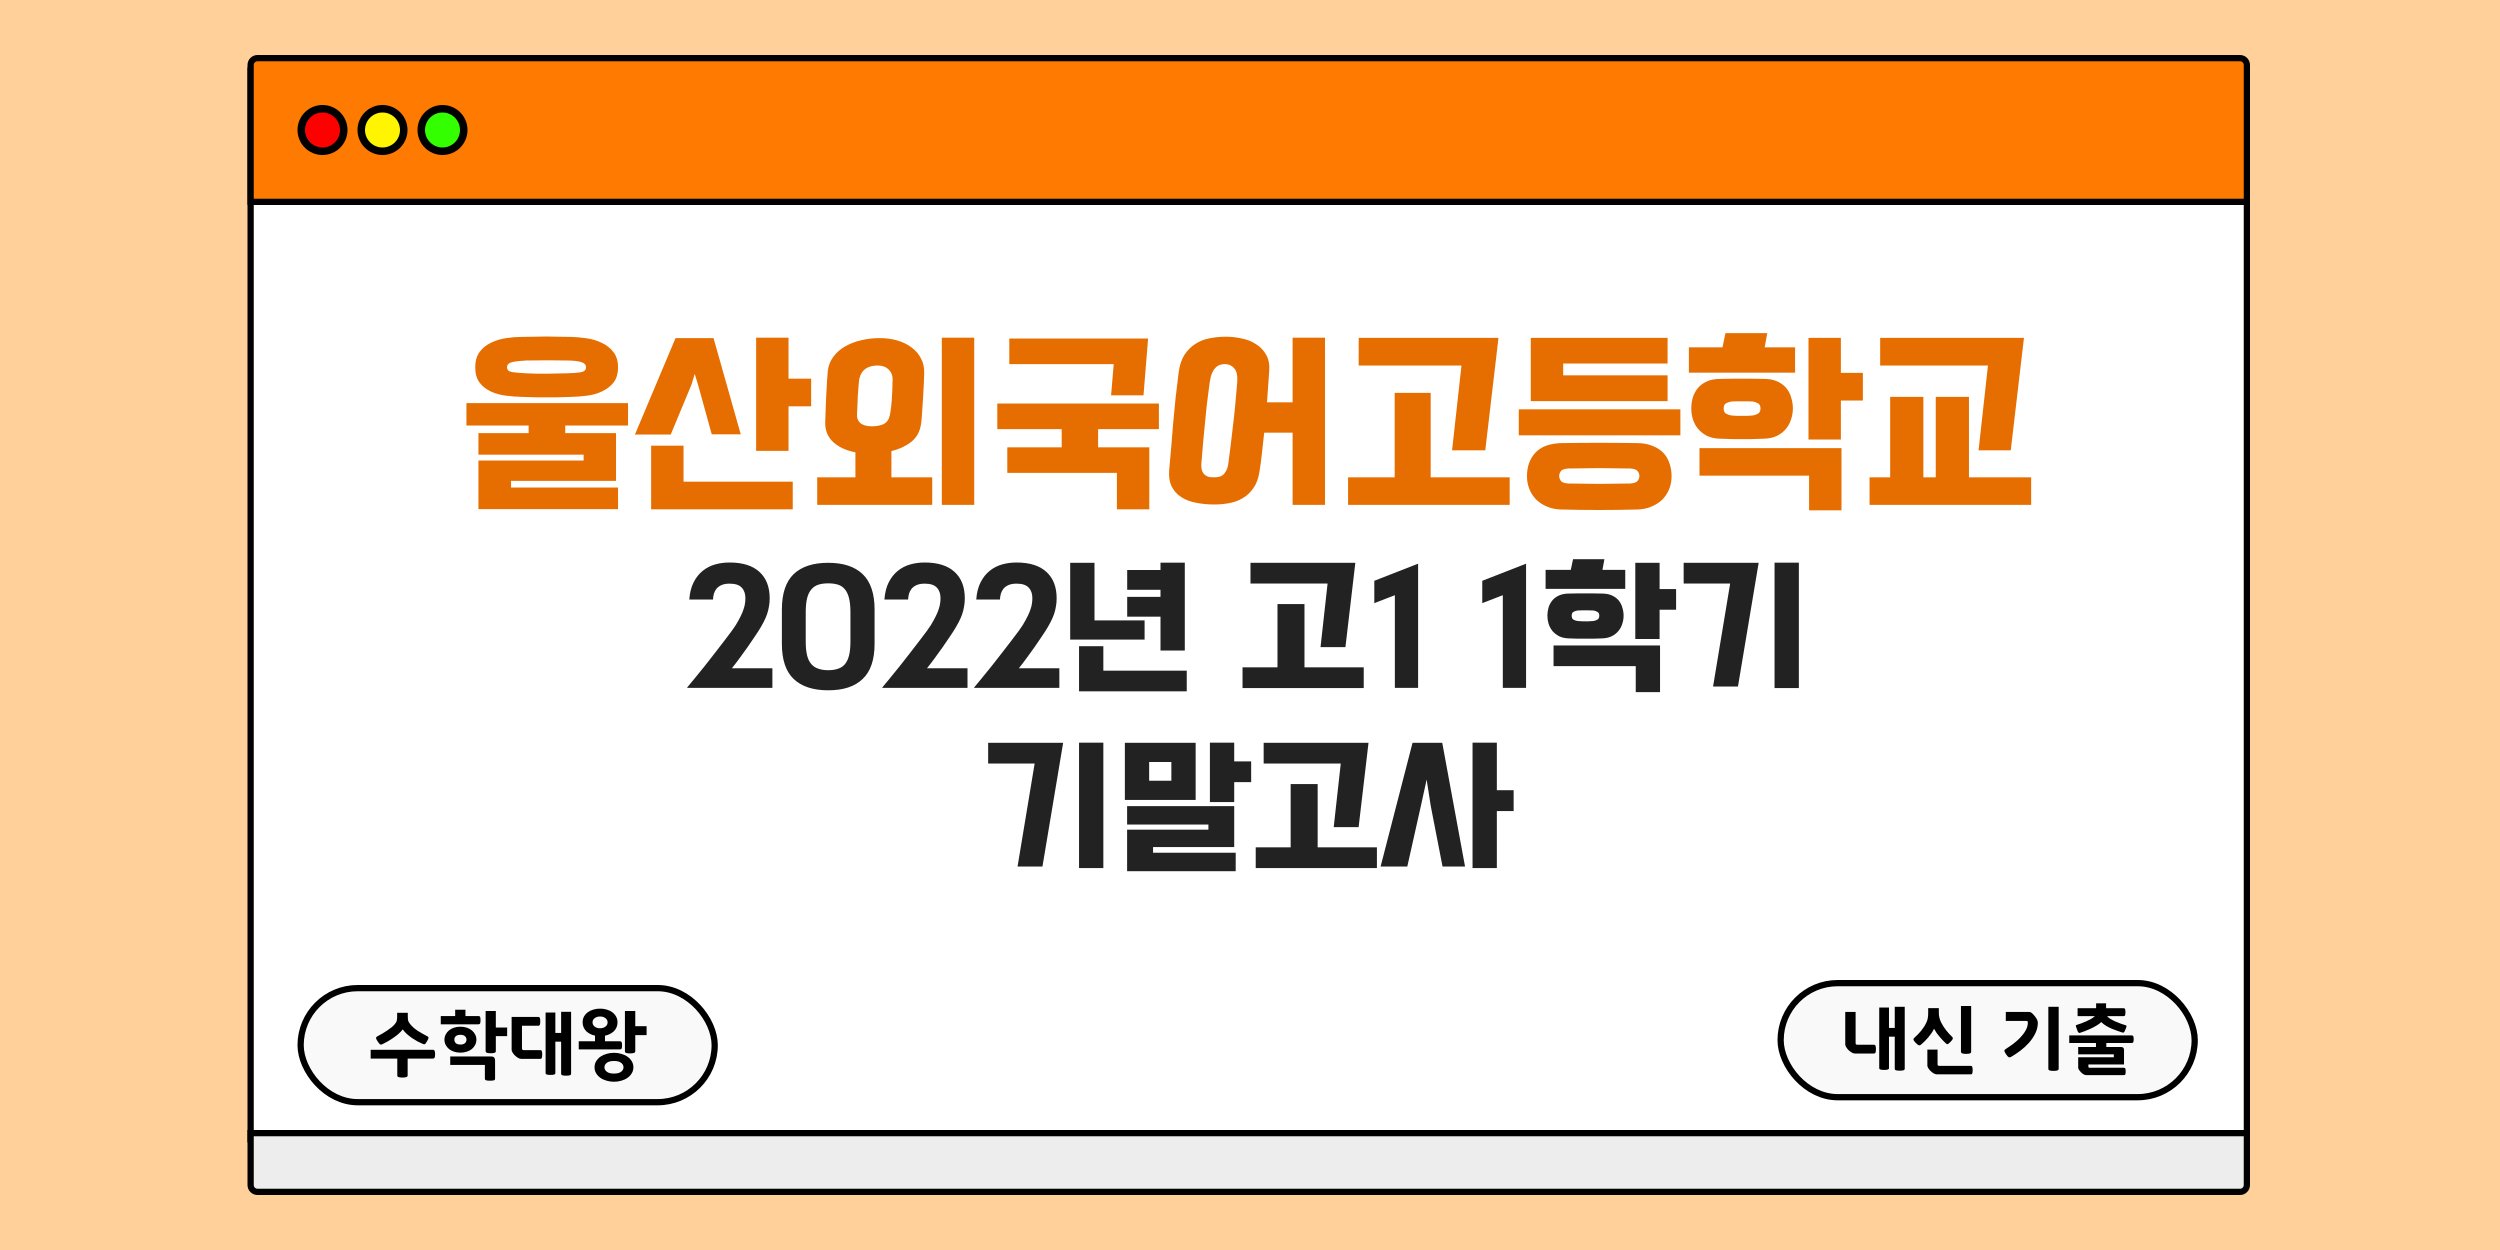 <svg width="1000" height="500" viewBox="0 0 1000 500" fill="none" xmlns="http://www.w3.org/2000/svg">
<rect width="1000" height="500" fill="#FFD099"/>
<rect x="100.25" y="28.25" width="798.5" height="427.5" fill="white" stroke="black" stroke-width="2.5"/>
<path d="M100.25 26C100.25 24.481 101.481 23.25 103 23.25H896C897.519 23.25 898.75 24.481 898.75 26V80.75H100.25V26Z" fill="#FF7A00" stroke="black" stroke-width="2.5"/>
<rect x="120.25" y="395.25" width="165.625" height="45.625" rx="22.812" fill="#F9F9F9" stroke="black" stroke-width="2.5"/>
<path d="M233.454 184.2V181.88H191.374V173.24H211.454V170.2H186.574V161.24H251.214V170.2H226.094V173.24H246.414V192.36H204.414V195H247.214V203.64H191.374V184.2H233.454ZM190.094 146.92C190.094 144.413 190.681 142.36 191.854 140.76C193.081 139.16 194.601 137.933 196.414 137.08C198.281 136.173 200.308 135.56 202.494 135.24C204.681 134.92 206.788 134.76 208.814 134.76C211.108 134.707 212.974 134.68 214.414 134.68C215.908 134.627 217.294 134.6 218.574 134.6C219.908 134.6 221.294 134.627 222.734 134.68C224.228 134.68 226.121 134.707 228.414 134.76C230.388 134.813 232.468 135 234.654 135.32C236.894 135.64 238.921 136.253 240.734 137.16C242.601 138.013 244.148 139.24 245.374 140.84C246.601 142.387 247.214 144.413 247.214 146.92C247.214 149.48 246.601 151.533 245.374 153.08C244.148 154.573 242.601 155.747 240.734 156.6C238.921 157.453 236.921 158.013 234.734 158.28C232.548 158.547 230.468 158.707 228.494 158.76C226.361 158.813 224.548 158.867 223.054 158.92C221.614 158.92 220.201 158.92 218.814 158.92C217.481 158.92 216.041 158.92 214.494 158.92C213.001 158.867 211.108 158.813 208.814 158.76C206.734 158.707 204.601 158.547 202.414 158.28C200.228 158.013 198.201 157.453 196.334 156.6C194.521 155.747 193.028 154.573 191.854 153.08C190.681 151.533 190.094 149.48 190.094 146.92ZM202.814 146.92C202.814 147.987 203.508 148.627 204.894 148.84C206.334 149.053 208.201 149.213 210.494 149.32C212.041 149.373 213.481 149.427 214.814 149.48C216.148 149.48 217.454 149.48 218.734 149.48C220.014 149.427 221.294 149.4 222.574 149.4C223.854 149.347 225.268 149.32 226.814 149.32C229.054 149.267 230.868 149.133 232.254 148.92C233.694 148.653 234.414 147.987 234.414 146.92C234.414 145.853 233.694 145.133 232.254 144.76C230.814 144.387 228.974 144.2 226.734 144.2C223.908 144.147 221.268 144.12 218.814 144.12C216.361 144.12 213.588 144.147 210.494 144.2C208.201 144.307 206.334 144.52 204.894 144.84C203.508 145.16 202.814 145.853 202.814 146.92ZM296.296 173.72H284.696L279.256 154.04L277.896 149.56L276.616 153.8L268.296 173.8H253.976L270.216 135.24H285.416L296.296 173.72ZM273.416 192.68H317.096V203.72H260.456V178.28H273.416V192.68ZM324.456 162.52H315.416V180.36H302.456V135.08H315.416V151.48H324.456V162.52ZM330.087 168.68C330.14 167.667 330.194 166.2 330.247 164.28C330.354 162.36 330.434 160.36 330.487 158.28C330.594 156.2 330.7 154.253 330.807 152.44C330.914 150.573 331.02 149.187 331.127 148.28C331.394 146.147 332.14 144.28 333.367 142.68C334.594 141.027 336.14 139.667 338.007 138.6C339.927 137.48 342.06 136.653 344.407 136.12C346.807 135.533 349.287 135.24 351.847 135.24C354.407 135.24 356.78 135.56 358.967 136.2C361.154 136.84 363.047 137.773 364.647 139C366.247 140.173 367.5 141.64 368.407 143.4C369.314 145.107 369.74 147.053 369.687 149.24C369.687 150.2 369.634 151.64 369.527 153.56C369.42 155.427 369.314 157.4 369.207 159.48C369.1 161.56 368.967 163.533 368.807 165.4C368.7 167.267 368.567 168.68 368.407 169.64C367.98 172.627 366.674 175 364.487 176.76C362.3 178.467 359.66 179.693 356.567 180.44V190.92H372.887V201.96H326.887V190.92H342.167V180.92C338.487 180.227 335.527 178.867 333.287 176.84C331.047 174.76 329.98 172.04 330.087 168.68ZM389.687 201.96H376.727V135.08H389.687V201.96ZM343.767 151.32C343.66 151.8 343.554 152.707 343.447 154.04C343.34 155.32 343.234 156.707 343.127 158.2C343.074 159.693 343.02 161.107 342.967 162.44C342.914 163.773 342.86 164.707 342.807 165.24C342.54 168.76 344.54 170.52 348.807 170.52C350.62 170.52 352.167 170.227 353.447 169.64C354.727 169 355.554 167.827 355.927 166.12C356.14 165.107 356.327 163.88 356.487 162.44C356.647 161 356.754 159.56 356.807 158.12C356.914 156.68 356.967 155.373 356.967 154.2C357.02 153.027 357.047 152.2 357.047 151.72C357.047 150.12 356.514 148.813 355.447 147.8C354.38 146.733 352.887 146.2 350.967 146.2C349.1 146.2 347.527 146.627 346.247 147.48C345.02 148.333 344.194 149.613 343.767 151.32ZM446.758 203.72V189.16H402.918V178.92H424.678V171.64H398.918V161.4H463.558V171.64H439.238V178.92H459.718V203.72H446.758ZM444.438 158.12L445.478 145.64H403.718V135.4H459.238L457.398 158.12H444.438ZM506.799 160.92H517.039V135.08H529.999V201.96H517.039V173.08H505.679C505.413 175.8 505.119 178.467 504.799 181.08C504.533 183.693 504.186 186.28 503.759 188.84C503.333 191.453 502.533 193.587 501.359 195.24C500.186 196.947 498.773 198.28 497.119 199.24C495.519 200.2 493.733 200.867 491.759 201.24C489.786 201.613 487.786 201.8 485.759 201.8C483.093 201.8 480.613 201.56 478.319 201.08C476.026 200.653 474.053 199.88 472.399 198.76C470.746 197.693 469.493 196.28 468.639 194.52C467.786 192.76 467.466 190.573 467.679 187.96C468.266 181.613 468.799 175.32 469.279 169.08C469.813 162.787 470.533 156.147 471.439 149.16C471.813 146.227 472.586 143.827 473.759 141.96C474.986 140.093 476.453 138.627 478.159 137.56C479.866 136.44 481.759 135.693 483.839 135.32C485.973 134.893 488.133 134.68 490.319 134.68C492.453 134.68 494.586 134.92 496.719 135.4C498.906 135.827 500.826 136.6 502.479 137.72C504.186 138.787 505.519 140.2 506.479 141.96C507.493 143.72 507.893 145.907 507.679 148.52L506.799 160.92ZM491.359 185.16C491.679 182.653 491.999 180.173 492.319 177.72C492.639 175.267 492.933 172.76 493.199 170.2C493.519 167.64 493.813 164.947 494.079 162.12C494.346 159.293 494.613 156.28 494.879 153.08C495.093 150.307 494.693 148.387 493.679 147.32C492.719 146.2 491.493 145.64 489.999 145.64C489.253 145.64 488.559 145.747 487.919 145.96C487.279 146.173 486.693 146.573 486.159 147.16C485.626 147.693 485.146 148.467 484.719 149.48C484.346 150.44 484.053 151.693 483.839 153.24C483.413 156.333 483.039 159.24 482.719 161.96C482.453 164.68 482.186 167.347 481.919 169.96C481.653 172.52 481.413 175.053 481.199 177.56C480.986 180.067 480.773 182.627 480.559 185.24C480.453 186.573 480.559 187.64 480.879 188.44C481.199 189.187 481.626 189.747 482.159 190.12C482.693 190.493 483.253 190.733 483.839 190.84C484.479 190.893 485.093 190.92 485.679 190.92C486.266 190.92 486.853 190.867 487.439 190.76C488.079 190.653 488.639 190.413 489.119 190.04C489.653 189.613 490.106 189.027 490.479 188.28C490.906 187.533 491.199 186.493 491.359 185.16ZM543.471 135.16H599.391L594.111 180.12H580.831L584.591 146.2H543.471V135.16ZM603.871 201.96H539.231V190.92H557.871V157.16H572.271V190.92H603.871V201.96ZM672.152 163.72V174.12H607.512V163.72H672.152ZM624.472 203.8C622.339 203.747 620.419 203.347 618.712 202.6C617.059 201.907 615.645 200.973 614.472 199.8C613.299 198.627 612.392 197.24 611.752 195.64C611.112 194.04 610.792 192.307 610.792 190.44C610.792 186.653 611.912 183.533 614.152 181.08C616.445 178.627 619.939 177.347 624.632 177.24C634.659 177.08 644.712 177.08 654.792 177.24C657.085 177.24 659.085 177.587 660.792 178.28C662.552 178.92 664.019 179.827 665.192 181C666.365 182.173 667.219 183.587 667.752 185.24C668.339 186.84 668.632 188.573 668.632 190.44C668.632 192.307 668.312 194.04 667.672 195.64C667.032 197.24 666.125 198.627 664.952 199.8C663.779 200.973 662.339 201.907 660.632 202.6C658.979 203.347 657.085 203.747 654.952 203.8C644.765 204.067 634.605 204.067 624.472 203.8ZM652.152 193.4C653.699 193.293 654.685 192.92 655.112 192.28C655.539 191.693 655.752 191.08 655.752 190.44C655.752 189.747 655.539 189.107 655.112 188.52C654.685 187.88 653.699 187.507 652.152 187.4C649.859 187.347 647.699 187.32 645.672 187.32C643.645 187.267 641.645 187.24 639.672 187.24C637.752 187.24 635.779 187.267 633.752 187.32C631.725 187.32 629.565 187.347 627.272 187.4C625.725 187.507 624.739 187.88 624.312 188.52C623.885 189.107 623.672 189.747 623.672 190.44C623.672 191.08 623.885 191.693 624.312 192.28C624.739 192.92 625.725 193.293 627.272 193.4C629.565 193.453 631.725 193.48 633.752 193.48C635.779 193.533 637.752 193.56 639.672 193.56C641.645 193.56 643.645 193.533 645.672 193.48C647.699 193.48 649.859 193.453 652.152 193.4ZM667.032 150.12V160.44H612.312V135.16H667.032V145.4H625.272V150.12H667.032ZM688.033 175.48C686.006 175.427 684.273 175.053 682.833 174.36C681.393 173.613 680.193 172.68 679.233 171.56C678.326 170.44 677.633 169.16 677.153 167.72C676.726 166.28 676.513 164.84 676.513 163.4C676.513 161.96 676.7 160.547 677.073 159.16C677.5 157.72 678.166 156.44 679.073 155.32C679.98 154.2 681.18 153.293 682.673 152.6C684.166 151.907 686.006 151.56 688.193 151.56C690.166 151.507 691.793 151.48 693.073 151.48C694.406 151.48 695.66 151.48 696.833 151.48C698.006 151.48 699.233 151.48 700.513 151.48C701.793 151.48 703.446 151.507 705.473 151.56C707.66 151.56 709.5 151.907 710.993 152.6C712.486 153.293 713.686 154.2 714.593 155.32C715.5 156.44 716.14 157.72 716.513 159.16C716.94 160.547 717.153 161.96 717.153 163.4C717.153 164.84 716.913 166.28 716.433 167.72C716.006 169.16 715.313 170.44 714.353 171.56C713.446 172.68 712.246 173.613 710.753 174.36C709.313 175.053 707.606 175.427 705.633 175.48C703.606 175.533 701.926 175.587 700.593 175.64C699.26 175.64 698.006 175.64 696.833 175.64C695.66 175.64 694.406 175.64 693.073 175.64C691.74 175.587 690.06 175.533 688.033 175.48ZM723.633 190.28H679.793V179.24H736.593V204.12H723.633V190.28ZM745.153 160.2H736.353V175.8H723.393V135.16H736.353V149.16H745.153V160.2ZM718.033 149.08H675.553V138.92H688.993L690.193 133.24H706.913L705.873 138.92H718.033V149.08ZM701.073 166.2C701.82 166.093 702.513 165.853 703.153 165.48C703.846 165.107 704.193 164.413 704.193 163.4C704.193 162.333 703.846 161.64 703.153 161.32C702.513 160.947 701.82 160.707 701.073 160.6C700.006 160.547 699.153 160.52 698.513 160.52C697.926 160.52 697.366 160.52 696.833 160.52C696.3 160.52 695.713 160.52 695.073 160.52C694.486 160.52 693.66 160.547 692.593 160.6C691.846 160.707 691.126 160.947 690.433 161.32C689.793 161.64 689.473 162.333 689.473 163.4C689.473 164.413 689.793 165.107 690.433 165.48C691.126 165.853 691.846 166.093 692.593 166.2C693.66 166.253 694.486 166.307 695.073 166.36C695.713 166.36 696.3 166.36 696.833 166.36C697.366 166.36 697.926 166.36 698.513 166.36C699.153 166.307 700.006 166.253 701.073 166.2ZM812.464 201.96H747.824V190.92H756.064V158.76H769.344V190.92H774.304V158.76H787.584V190.92H812.464V201.96ZM752.064 135.16H809.584L804.304 180.12H791.424L795.184 146.2H752.064V135.16Z" fill="#E66E00"/>
<path d="M274.874 274.98C275.714 273.98 276.754 272.72 277.994 271.2C279.234 269.72 280.534 268.12 281.894 266.4C283.254 264.68 284.614 262.94 285.974 261.18C287.374 259.38 288.654 257.72 289.814 256.2C290.974 254.68 291.954 253.38 292.754 252.3C293.554 251.18 294.074 250.42 294.314 250.02C295.154 248.62 295.814 247.42 296.294 246.42C296.814 245.38 297.194 244.46 297.434 243.66C297.714 242.86 297.894 242.14 297.974 241.5C298.094 240.82 298.154 240.12 298.154 239.4C298.194 237.6 297.714 236.16 296.714 235.08C295.754 234 294.134 233.46 291.854 233.46C290.574 233.46 289.514 233.64 288.674 234C287.834 234.36 287.154 234.84 286.634 235.44C286.154 236.04 285.794 236.72 285.554 237.48C285.354 238.24 285.234 239.02 285.194 239.82H275.714C275.914 237.1 276.494 234.8 277.454 232.92C278.414 231.04 279.614 229.52 281.054 228.36C282.534 227.16 284.194 226.3 286.034 225.78C287.874 225.26 289.794 225 291.794 225C297.074 225 301.074 226.26 303.794 228.78C306.514 231.26 307.874 234.78 307.874 239.34C307.874 240.5 307.774 241.6 307.574 242.64C307.414 243.68 307.154 244.72 306.794 245.76C306.434 246.8 305.954 247.88 305.354 249C304.794 250.08 304.094 251.28 303.254 252.6C302.894 253.12 302.334 253.96 301.574 255.12C300.854 256.24 299.994 257.5 298.994 258.9C298.034 260.26 296.994 261.7 295.874 263.22C294.794 264.7 293.754 266.06 292.754 267.3H308.954V275.16H274.934L274.874 274.98ZM312.752 243.84C312.752 237.44 314.312 232.72 317.432 229.68C320.592 226.64 325.212 225.12 331.292 225.12C337.332 225.12 341.932 226.64 345.092 229.68C348.252 232.72 349.832 237.44 349.832 243.84V257.52C349.832 263.88 348.252 268.56 345.092 271.56C341.972 274.6 337.372 276.12 331.292 276.12C325.212 276.12 320.592 274.6 317.432 271.56C314.312 268.56 312.752 263.88 312.752 257.52V243.84ZM322.292 256.62C322.292 258.82 322.472 260.66 322.832 262.14C323.192 263.58 323.752 264.74 324.512 265.62C325.272 266.5 326.212 267.12 327.332 267.48C328.452 267.88 329.772 268.08 331.292 268.08C332.812 268.08 334.132 267.88 335.252 267.48C336.372 267.12 337.292 266.5 338.012 265.62C338.732 264.74 339.272 263.58 339.632 262.14C339.992 260.66 340.172 258.82 340.172 256.62V244.86C340.172 242.66 339.992 240.82 339.632 239.34C339.272 237.86 338.732 236.68 338.012 235.8C337.292 234.88 336.372 234.24 335.252 233.88C334.132 233.52 332.812 233.34 331.292 233.34C329.772 233.34 328.452 233.52 327.332 233.88C326.212 234.24 325.272 234.88 324.512 235.8C323.752 236.68 323.192 237.86 322.832 239.34C322.472 240.82 322.292 242.66 322.292 244.86V256.62ZM352.921 274.98C353.761 273.98 354.801 272.72 356.041 271.2C357.281 269.72 358.581 268.12 359.941 266.4C361.301 264.68 362.661 262.94 364.021 261.18C365.421 259.38 366.701 257.72 367.861 256.2C369.021 254.68 370.001 253.38 370.801 252.3C371.601 251.18 372.121 250.42 372.361 250.02C373.201 248.62 373.861 247.42 374.341 246.42C374.861 245.38 375.241 244.46 375.481 243.66C375.761 242.86 375.941 242.14 376.021 241.5C376.141 240.82 376.201 240.12 376.201 239.4C376.241 237.6 375.761 236.16 374.761 235.08C373.801 234 372.181 233.46 369.901 233.46C368.621 233.46 367.561 233.64 366.721 234C365.881 234.36 365.201 234.84 364.681 235.44C364.201 236.04 363.841 236.72 363.601 237.48C363.401 238.24 363.281 239.02 363.241 239.82H353.761C353.961 237.1 354.541 234.8 355.501 232.92C356.461 231.04 357.661 229.52 359.101 228.36C360.581 227.16 362.241 226.3 364.081 225.78C365.921 225.26 367.841 225 369.841 225C375.121 225 379.121 226.26 381.841 228.78C384.561 231.26 385.921 234.78 385.921 239.34C385.921 240.5 385.821 241.6 385.621 242.64C385.461 243.68 385.201 244.72 384.841 245.76C384.481 246.8 384.001 247.88 383.401 249C382.841 250.08 382.141 251.28 381.301 252.6C380.941 253.12 380.381 253.96 379.621 255.12C378.901 256.24 378.041 257.5 377.041 258.9C376.081 260.26 375.041 261.7 373.921 263.22C372.841 264.7 371.801 266.06 370.801 267.3H387.001V275.16H352.981L352.921 274.98ZM389.659 274.98C390.499 273.98 391.539 272.72 392.779 271.2C394.019 269.72 395.319 268.12 396.679 266.4C398.039 264.68 399.399 262.94 400.759 261.18C402.159 259.38 403.439 257.72 404.599 256.2C405.759 254.68 406.739 253.38 407.539 252.3C408.339 251.18 408.859 250.42 409.099 250.02C409.939 248.62 410.599 247.42 411.079 246.42C411.599 245.38 411.979 244.46 412.219 243.66C412.499 242.86 412.679 242.14 412.759 241.5C412.879 240.82 412.939 240.12 412.939 239.4C412.979 237.6 412.499 236.16 411.499 235.08C410.539 234 408.919 233.46 406.639 233.46C405.359 233.46 404.299 233.64 403.459 234C402.619 234.36 401.939 234.84 401.419 235.44C400.939 236.04 400.579 236.72 400.339 237.48C400.139 238.24 400.019 239.02 399.979 239.82H390.499C390.699 237.1 391.279 234.8 392.239 232.92C393.199 231.04 394.399 229.52 395.839 228.36C397.319 227.16 398.979 226.3 400.819 225.78C402.659 225.26 404.579 225 406.579 225C411.859 225 415.859 226.26 418.579 228.78C421.299 231.26 422.659 234.78 422.659 239.34C422.659 240.5 422.559 241.6 422.359 242.64C422.199 243.68 421.939 244.72 421.579 245.76C421.219 246.8 420.739 247.88 420.139 249C419.579 250.08 418.879 251.28 418.039 252.6C417.679 253.12 417.119 253.96 416.359 255.12C415.639 256.24 414.779 257.5 413.779 258.9C412.819 260.26 411.779 261.7 410.659 263.22C409.579 264.7 408.539 266.06 407.539 267.3H423.739V275.16H389.719L389.659 274.98ZM450.878 228H464.198V225.06H473.918V260.22H464.198V246.66H450.878V238.74H464.198V235.92H450.878V228ZM457.838 255.84H428.078V225.12H437.798V248.16H457.838V255.84ZM441.338 268.26H474.698V276.54H431.618V258.48H441.338V268.26ZM500.193 225.12H542.133L538.173 258.84H528.213L531.033 233.4H500.193V225.12ZM545.493 275.22H497.013V266.94H510.993V241.62H521.793V266.94H545.493V275.22ZM557.944 275.16V238.08L549.724 241.26V232.32L567.244 225.48V275.16H557.944ZM601.127 275.16V238.08L592.907 241.26V232.32L610.427 225.48V275.16H601.127ZM627.599 255.36C626.079 255.32 624.779 255.04 623.699 254.52C622.619 253.96 621.719 253.26 620.999 252.42C620.319 251.58 619.799 250.62 619.439 249.54C619.119 248.46 618.959 247.38 618.959 246.3C618.959 245.22 619.099 244.16 619.379 243.12C619.699 242.04 620.199 241.08 620.879 240.24C621.559 239.4 622.459 238.72 623.579 238.2C624.699 237.68 626.079 237.42 627.719 237.42C629.199 237.38 630.419 237.36 631.379 237.36C632.379 237.36 633.319 237.36 634.199 237.36C635.079 237.36 635.999 237.36 636.959 237.36C637.919 237.36 639.159 237.38 640.679 237.42C642.319 237.42 643.699 237.68 644.819 238.2C645.939 238.72 646.839 239.4 647.519 240.24C648.199 241.08 648.679 242.04 648.959 243.12C649.279 244.16 649.439 245.22 649.439 246.3C649.439 247.38 649.259 248.46 648.899 249.54C648.579 250.62 648.059 251.58 647.339 252.42C646.659 253.26 645.759 253.96 644.639 254.52C643.559 255.04 642.279 255.32 640.799 255.36C639.279 255.4 638.019 255.44 637.019 255.48C636.019 255.48 635.079 255.48 634.199 255.48C633.319 255.48 632.379 255.48 631.379 255.48C630.379 255.44 629.119 255.4 627.599 255.36ZM654.299 266.46H621.419V258.18H664.019V276.84H654.299V266.46ZM670.439 243.9H663.839V255.6H654.119V225.12H663.839V235.62H670.439V243.9ZM650.099 235.56H618.239V227.94H628.319L629.219 223.68H641.759L640.979 227.94H650.099V235.56ZM637.379 248.4C637.939 248.32 638.459 248.14 638.939 247.86C639.459 247.58 639.719 247.06 639.719 246.3C639.719 245.5 639.459 244.98 638.939 244.74C638.459 244.46 637.939 244.28 637.379 244.2C636.579 244.16 635.939 244.14 635.459 244.14C635.019 244.14 634.599 244.14 634.199 244.14C633.799 244.14 633.359 244.14 632.879 244.14C632.439 244.14 631.819 244.16 631.019 244.2C630.459 244.28 629.919 244.46 629.399 244.74C628.919 244.98 628.679 245.5 628.679 246.3C628.679 247.06 628.919 247.58 629.399 247.86C629.919 248.14 630.459 248.32 631.019 248.4C631.819 248.44 632.439 248.48 632.879 248.52C633.359 248.52 633.799 248.52 634.199 248.52C634.599 248.52 635.019 248.52 635.459 248.52C635.939 248.48 636.579 248.44 637.379 248.4ZM673.463 225.12H703.463L695.183 274.62H685.223L692.063 233.4H673.463V225.12ZM719.543 275.22H709.823V225.06H719.543V275.22ZM395.259 297.12H425.259L416.979 346.62H407.019L413.859 305.4H395.259V297.12ZM441.339 347.22H431.619V297.06H441.339V347.22ZM494.283 341.1V348.48H450.843V331.86H483.363V329.82H450.843V322.44H493.683V338.82H461.223V341.1H494.283ZM478.263 297.12V319.98H449.943V297.12H478.263ZM500.463 312.84H493.683V320.82H483.963V297.06H493.683V304.56H500.463V312.84ZM468.543 312.3V304.8H459.663V312.3H468.543ZM505.466 297.12H547.406L543.446 330.84H533.486L536.306 305.4H505.466V297.12ZM550.766 347.22H502.286V338.94H516.266V313.62H527.066V338.94H550.766V347.22ZM586.017 346.62H577.017L572.277 322.26L570.657 311.82L568.377 322.26L562.917 346.62H552.237L565.017 297.12H576.897L586.017 346.62ZM605.457 324.42H598.737V347.22H589.017V297.06H598.737V316.08H605.457V324.42Z" fill="#222222"/>
<path d="M173.109 419.92C173.509 419.92 173.759 420.07 173.859 420.37C173.979 420.67 174.039 421.11 174.039 421.69C174.039 422.27 173.979 422.71 173.859 423.01C173.759 423.29 173.509 423.43 173.109 423.43H163.059V430.15C163.059 430.49 162.879 430.72 162.519 430.84C162.159 430.96 161.639 431.02 160.959 431.02C160.319 431.02 159.819 430.96 159.459 430.84C159.099 430.74 158.919 430.52 158.919 430.18V423.43H148.269V419.92H173.109ZM169.209 417.61C168.509 417.31 167.769 416.96 166.989 416.56C166.229 416.14 165.479 415.68 164.739 415.18C164.019 414.66 163.339 414.12 162.699 413.56C162.059 412.98 161.529 412.38 161.109 411.76C160.629 412.38 160.029 413 159.309 413.62C158.609 414.22 157.869 414.78 157.089 415.3C156.329 415.82 155.569 416.29 154.809 416.71C154.069 417.13 153.419 417.47 152.859 417.73C152.519 417.89 152.229 417.88 151.989 417.7C151.749 417.52 151.459 417.17 151.119 416.65C150.719 416.07 150.489 415.63 150.429 415.33C150.389 415.01 150.539 414.76 150.879 414.58C151.559 414.2 152.239 413.82 152.919 413.44C153.599 413.04 154.249 412.63 154.869 412.21C155.509 411.79 156.099 411.36 156.639 410.92C157.179 410.48 157.639 410.02 158.019 409.54C158.439 409.02 158.679 408.54 158.739 408.1C158.819 407.66 158.859 407.19 158.859 406.69V405.13H163.119V406.6C163.119 406.98 163.139 407.41 163.179 407.89C163.239 408.37 163.469 408.87 163.869 409.39C164.689 410.47 165.719 411.42 166.959 412.24C168.199 413.04 169.529 413.8 170.949 414.52C171.309 414.7 171.459 414.93 171.399 415.21C171.359 415.47 171.169 415.89 170.829 416.47C170.529 416.99 170.279 417.35 170.079 417.55C169.899 417.75 169.609 417.77 169.209 417.61ZM177.779 415.87C177.779 415.13 177.939 414.45 178.259 413.83C178.579 413.19 179.019 412.64 179.579 412.18C180.139 411.7 180.809 411.33 181.589 411.07C182.369 410.81 183.229 410.68 184.169 410.68C185.089 410.68 185.939 410.81 186.719 411.07C187.519 411.33 188.199 411.7 188.759 412.18C189.319 412.64 189.759 413.19 190.079 413.83C190.399 414.45 190.559 415.13 190.559 415.87C190.559 416.61 190.399 417.3 190.079 417.94C189.759 418.56 189.319 419.11 188.759 419.59C188.199 420.05 187.519 420.41 186.719 420.67C185.939 420.93 185.089 421.06 184.169 421.06C183.229 421.06 182.369 420.93 181.589 420.67C180.809 420.41 180.139 420.05 179.579 419.59C179.019 419.11 178.579 418.56 178.259 417.94C177.939 417.3 177.779 416.61 177.779 415.87ZM194.249 404.41H198.329V411.01H202.859V414.46H198.329V420.4C198.329 420.8 198.129 421.05 197.729 421.15C197.329 421.25 196.849 421.3 196.289 421.3C195.649 421.3 195.149 421.24 194.789 421.12C194.429 420.98 194.249 420.74 194.249 420.4V404.41ZM193.949 425.98H180.089V422.59H196.469C196.989 422.59 197.379 422.72 197.639 422.98C197.899 423.22 198.029 423.66 198.029 424.3V431.44C198.029 431.84 197.829 432.08 197.429 432.16C197.029 432.24 196.549 432.28 195.989 432.28C195.349 432.28 194.849 432.23 194.489 432.13C194.129 432.03 193.949 431.8 193.949 431.44V425.98ZM191.399 406.42C191.739 406.42 191.959 406.55 192.059 406.81C192.159 407.07 192.209 407.48 192.209 408.04C192.209 408.62 192.159 409.05 192.059 409.33C191.959 409.59 191.739 409.72 191.399 409.72H176.309V406.42H182.069V403.9H186.179V406.42H191.399ZM186.599 415.84C186.599 415.28 186.389 414.82 185.969 414.46C185.569 414.1 184.969 413.92 184.169 413.92C183.369 413.92 182.759 414.1 182.339 414.46C181.939 414.82 181.739 415.28 181.739 415.84C181.739 416.42 181.939 416.9 182.339 417.28C182.759 417.64 183.369 417.82 184.169 417.82C184.969 417.82 185.569 417.64 185.969 417.28C186.389 416.9 186.599 416.42 186.599 415.84ZM228.44 429.46C228.44 429.8 228.26 430.02 227.9 430.12C227.56 430.22 227.07 430.27 226.43 430.27C225.81 430.27 225.32 430.22 224.96 430.12C224.62 430.02 224.45 429.8 224.45 429.46V416.68H222.14V429.19C222.14 429.51 221.97 429.72 221.63 429.82C221.31 429.92 220.83 429.97 220.19 429.97C219.57 429.97 219.09 429.92 218.75 429.82C218.41 429.72 218.24 429.51 218.24 429.19V405.01H222.14V413.17H224.45V404.71H228.44V429.46ZM208.79 410.29V419.35C208.79 419.81 209.01 420.04 209.45 420.04H216.08C216.42 420.04 216.64 420.19 216.74 420.49C216.84 420.79 216.89 421.22 216.89 421.78C216.89 422.36 216.84 422.8 216.74 423.1C216.64 423.4 216.42 423.55 216.08 423.55H208.46C208.06 423.55 207.62 423.4 207.14 423.1C206.66 422.8 206.25 422.48 205.91 422.14C205.59 421.8 205.3 421.43 205.04 421.03C204.78 420.61 204.65 420.25 204.65 419.95V406.78H215.3C215.64 406.78 215.86 406.93 215.96 407.23C216.06 407.53 216.11 407.96 216.11 408.52C216.11 409.1 216.06 409.54 215.96 409.84C215.86 410.14 215.64 410.29 215.3 410.29H208.79ZM231.491 419.77V416.5H238.001V414.25C237.321 414.11 236.681 413.89 236.081 413.59C235.481 413.29 234.951 412.92 234.491 412.48C234.051 412.02 233.701 411.5 233.441 410.92C233.181 410.32 233.051 409.66 233.051 408.94C233.051 408.04 233.241 407.25 233.621 406.57C234.021 405.89 234.541 405.32 235.181 404.86C235.841 404.38 236.591 404.03 237.431 403.81C238.271 403.57 239.141 403.45 240.041 403.45C240.941 403.45 241.801 403.57 242.621 403.81C243.461 404.03 244.201 404.38 244.841 404.86C245.501 405.32 246.021 405.89 246.401 406.57C246.801 407.25 247.001 408.04 247.001 408.94C247.001 409.68 246.871 410.35 246.611 410.95C246.351 411.53 245.991 412.05 245.531 412.51C245.071 412.95 244.531 413.32 243.911 413.62C243.311 413.92 242.671 414.14 241.991 414.28V416.5H247.901C248.301 416.5 248.551 416.63 248.651 416.89C248.771 417.15 248.831 417.57 248.831 418.15C248.831 418.73 248.771 419.15 248.651 419.41C248.551 419.65 248.301 419.77 247.901 419.77H231.491ZM253.361 426.91C253.361 427.81 253.141 428.61 252.701 429.31C252.281 430.03 251.711 430.64 250.991 431.14C250.291 431.64 249.471 432.02 248.531 432.28C247.591 432.56 246.611 432.7 245.591 432.7C244.571 432.7 243.591 432.56 242.651 432.28C241.711 432.02 240.881 431.64 240.161 431.14C239.461 430.64 238.891 430.03 238.451 429.31C238.031 428.61 237.821 427.81 237.821 426.91C237.821 426.01 238.031 425.21 238.451 424.51C238.891 423.79 239.461 423.18 240.161 422.68C240.881 422.18 241.711 421.8 242.651 421.54C243.591 421.26 244.571 421.12 245.591 421.12C246.611 421.12 247.591 421.26 248.531 421.54C249.471 421.8 250.291 422.18 250.991 422.68C251.711 423.18 252.281 423.79 252.701 424.51C253.141 425.21 253.361 426.01 253.361 426.91ZM249.971 404.41H254.111V410.47H258.641V414.04H254.111V420.49C254.111 420.83 253.931 421.06 253.571 421.18C253.211 421.3 252.691 421.36 252.011 421.36C251.371 421.36 250.871 421.31 250.511 421.21C250.151 421.09 249.971 420.86 249.971 420.52V404.41ZM249.401 426.91C249.401 426.21 249.091 425.62 248.471 425.14C247.851 424.64 246.891 424.39 245.591 424.39C244.291 424.39 243.331 424.64 242.711 425.14C242.091 425.62 241.781 426.21 241.781 426.91C241.781 427.61 242.091 428.2 242.711 428.68C243.331 429.18 244.291 429.43 245.591 429.43C246.891 429.43 247.851 429.18 248.471 428.68C249.091 428.2 249.401 427.61 249.401 426.91ZM240.011 411.31C240.871 411.31 241.591 411.09 242.171 410.65C242.751 410.21 243.041 409.64 243.041 408.94C243.041 408.24 242.751 407.68 242.171 407.26C241.611 406.82 240.911 406.6 240.071 406.6C239.191 406.6 238.461 406.82 237.881 407.26C237.301 407.68 237.011 408.24 237.011 408.94C237.011 409.64 237.301 410.21 237.881 410.65C238.461 411.09 239.171 411.31 240.011 411.31Z" fill="black"/>
<circle cx="129" cy="52" r="8.5" fill="#FF0000" stroke="black" stroke-width="3"/>
<circle cx="153" cy="52" r="8.5" fill="#FFF500" stroke="black" stroke-width="3"/>
<circle cx="177" cy="52" r="8.5" fill="#33FF00" stroke="black" stroke-width="3"/>
<path d="M100.25 453.25H898.75V474C898.75 475.519 897.519 476.75 896 476.75H103C101.481 476.75 100.25 475.519 100.25 474V453.25Z" fill="#EDEDED" stroke="black" stroke-width="2.5"/>
<rect x="712.25" y="393.25" width="165.625" height="45.625" rx="22.812" fill="#F9F9F9" stroke="black" stroke-width="2.5"/>
<path d="M761.892 427.46C761.892 427.8 761.712 428.02 761.352 428.12C761.012 428.22 760.522 428.27 759.882 428.27C759.262 428.27 758.772 428.22 758.412 428.12C758.072 428.02 757.902 427.8 757.902 427.46V414.68H755.592V427.19C755.592 427.51 755.422 427.72 755.082 427.82C754.762 427.92 754.282 427.97 753.642 427.97C753.022 427.97 752.542 427.92 752.202 427.82C751.862 427.72 751.692 427.51 751.692 427.19V403.01H755.592V411.17H757.902V402.71H761.892V427.46ZM749.562 417.89C749.902 417.89 750.122 418.05 750.222 418.37C750.322 418.67 750.372 419.1 750.372 419.66C750.372 420.24 750.322 420.68 750.222 420.98C750.122 421.26 749.902 421.4 749.562 421.4H741.912C741.512 421.4 741.072 421.25 740.592 420.95C740.112 420.65 739.702 420.33 739.362 419.99C739.042 419.65 738.752 419.28 738.492 418.88C738.232 418.46 738.102 418.1 738.102 417.8V404.78H742.242V417.2C742.242 417.66 742.462 417.89 742.902 417.89H749.562ZM788.283 426.35C788.623 426.35 788.833 426.5 788.913 426.8C789.013 427.12 789.063 427.54 789.063 428.06C789.063 428.62 789.013 429.04 788.913 429.32C788.833 429.6 788.623 429.74 788.283 429.74H774.693C774.293 429.74 773.853 429.59 773.373 429.29C772.913 429.01 772.523 428.7 772.203 428.36C771.863 428.04 771.563 427.67 771.303 427.25C771.063 426.85 770.943 426.51 770.943 426.23V419.84H775.023V425.69C775.023 426.13 775.253 426.35 775.713 426.35H788.283ZM788.463 420.65C788.463 421.05 788.263 421.3 787.863 421.4C787.463 421.5 786.983 421.55 786.423 421.55C785.783 421.55 785.283 421.49 784.923 421.37C784.563 421.23 784.383 420.99 784.383 420.65V402.41H788.463V420.65ZM778.383 417.38C777.983 417.02 777.573 416.62 777.153 416.18C776.733 415.74 776.313 415.27 775.893 414.77C775.473 414.27 775.063 413.75 774.663 413.21C774.283 412.65 773.933 412.08 773.613 411.5C773.293 412.16 772.923 412.79 772.503 413.39C772.083 413.99 771.643 414.56 771.183 415.1C770.723 415.64 770.253 416.14 769.773 416.6C769.293 417.06 768.833 417.48 768.393 417.86C768.093 418.12 767.773 418.19 767.433 418.07C767.113 417.93 766.733 417.62 766.293 417.14C765.893 416.74 765.613 416.38 765.453 416.06C765.313 415.74 765.383 415.45 765.663 415.19C766.683 414.29 767.623 413.32 768.483 412.28C769.343 411.22 770.033 410.13 770.553 409.01C770.833 408.43 771.023 407.83 771.123 407.21C771.223 406.57 771.273 405.91 771.273 405.23V403.25H775.533V405.23C775.533 406.55 775.873 407.86 776.553 409.16C777.113 410.24 777.783 411.27 778.563 412.25C779.343 413.21 780.103 414.04 780.843 414.74C781.123 415.02 781.203 415.3 781.083 415.58C780.983 415.84 780.713 416.2 780.273 416.66C779.793 417.18 779.423 417.5 779.163 417.62C778.923 417.74 778.663 417.66 778.383 417.38ZM823.474 427.49C823.474 427.83 823.294 428.06 822.934 428.18C822.574 428.3 822.054 428.36 821.374 428.36C820.734 428.36 820.234 428.3 819.874 428.18C819.514 428.08 819.334 427.86 819.334 427.52V402.71H823.474V427.49ZM811.144 408.98C811.144 408.58 810.974 408.38 810.634 408.38H802.324V404.78H811.564C812.024 404.78 812.444 404.95 812.824 405.29C813.204 405.63 813.604 406.07 814.024 406.61C814.424 407.11 814.704 407.57 814.864 407.99C815.044 408.39 815.134 408.74 815.134 409.04C815.134 410.56 814.794 412 814.114 413.36C813.454 414.72 812.594 415.99 811.534 417.17C810.494 418.33 809.334 419.39 808.054 420.35C806.794 421.29 805.554 422.11 804.334 422.81C804.054 422.97 803.774 422.99 803.494 422.87C803.214 422.75 802.884 422.4 802.504 421.82C802.124 421.26 801.884 420.83 801.784 420.53C801.684 420.21 801.804 419.94 802.144 419.72C803.004 419.18 803.954 418.53 804.994 417.77C806.054 416.99 807.034 416.14 807.934 415.22C808.854 414.28 809.614 413.29 810.214 412.25C810.834 411.19 811.144 410.1 811.144 408.98ZM852.637 414.17C852.977 414.17 853.197 414.28 853.297 414.5C853.417 414.72 853.477 415.12 853.477 415.7C853.477 416.28 853.417 416.68 853.297 416.9C853.197 417.1 852.977 417.2 852.637 417.2H842.527V418.79H848.347C848.807 418.79 849.127 418.89 849.307 419.09C849.507 419.27 849.607 419.58 849.607 420.02V425.78H835.357V426.65C835.357 426.95 835.497 427.1 835.777 427.1H849.547C849.867 427.1 850.067 427.23 850.147 427.49C850.227 427.75 850.267 428.11 850.267 428.57C850.267 429.09 850.227 429.46 850.147 429.68C850.067 429.92 849.867 430.04 849.547 430.04H834.457C834.117 430.04 833.767 429.93 833.407 429.71C833.067 429.51 832.757 429.27 832.477 428.99C832.137 428.65 831.847 428.31 831.607 427.97C831.387 427.65 831.277 427.35 831.277 427.07V422.9H845.527V421.73H831.277V418.79H838.387V417.2H827.707V414.17H852.637ZM831.037 406.46V403.28H838.447V401.33H842.437V403.28H849.367C849.707 403.28 849.927 403.4 850.027 403.64C850.127 403.88 850.177 404.28 850.177 404.84C850.177 405.42 850.127 405.84 850.027 406.1C849.927 406.34 849.707 406.46 849.367 406.46H842.827C843.147 406.86 843.607 407.24 844.207 407.6C844.827 407.96 845.497 408.3 846.217 408.62C846.937 408.94 847.657 409.23 848.377 409.49C849.097 409.73 849.717 409.93 850.237 410.09C850.377 410.13 850.477 410.18 850.537 410.24C850.597 410.3 850.617 410.39 850.597 410.51C850.597 410.63 850.557 410.8 850.477 411.02C850.397 411.22 850.287 411.49 850.147 411.83C850.027 412.15 849.917 412.4 849.817 412.58C849.717 412.76 849.617 412.89 849.517 412.97C849.437 413.03 849.337 413.06 849.217 413.06C849.117 413.06 848.987 413.03 848.827 412.97C848.247 412.77 847.597 412.55 846.877 412.31C846.157 412.07 845.417 411.79 844.657 411.47C843.897 411.13 843.157 410.75 842.437 410.33C841.717 409.89 841.077 409.39 840.517 408.83C839.937 409.37 839.247 409.87 838.447 410.33C837.667 410.79 836.877 411.2 836.077 411.56C835.277 411.92 834.527 412.23 833.827 412.49C833.147 412.75 832.617 412.94 832.237 413.06C832.077 413.12 831.937 413.16 831.817 413.18C831.697 413.2 831.587 413.17 831.487 413.09C831.387 413.01 831.277 412.88 831.157 412.7C831.057 412.5 830.937 412.2 830.797 411.8C830.557 411.16 830.407 410.72 830.347 410.48C830.287 410.22 830.417 410.04 830.737 409.94C831.217 409.8 831.787 409.61 832.447 409.37C833.127 409.11 833.817 408.83 834.517 408.53C835.217 408.21 835.867 407.88 836.467 407.54C837.087 407.18 837.577 406.82 837.937 406.46H831.037Z" fill="black"/>
</svg>
